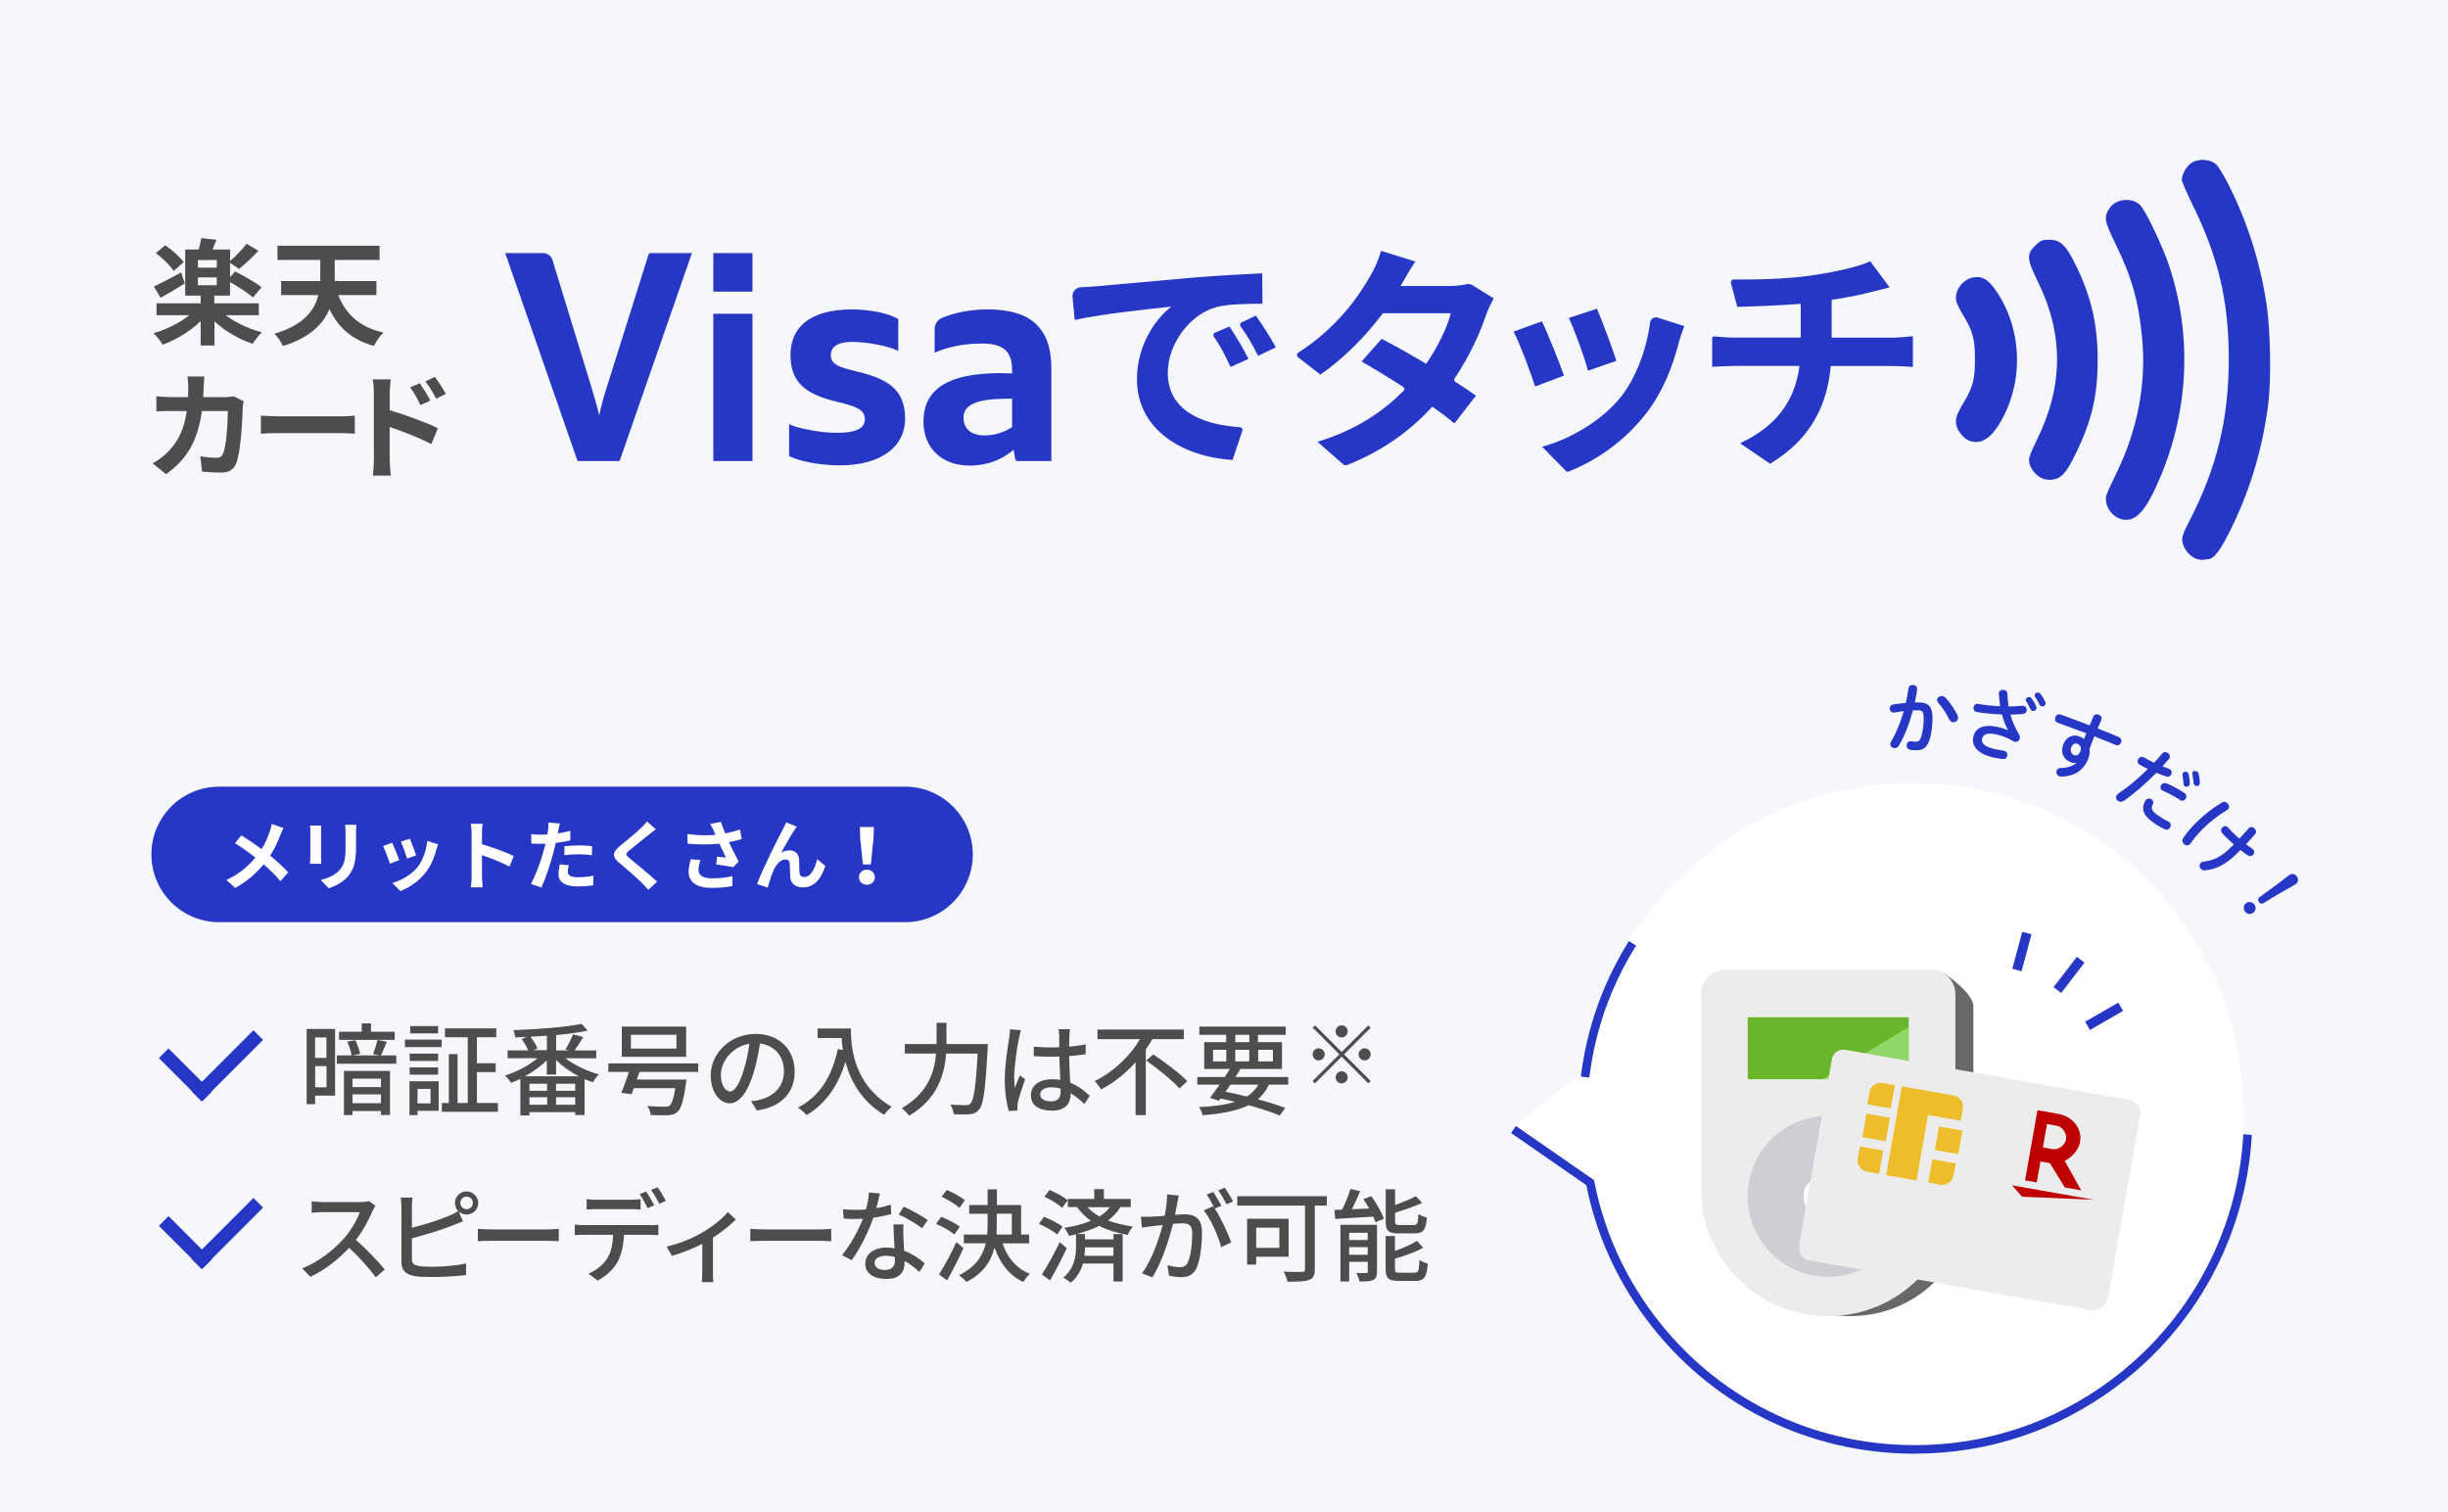 <svg xmlns="http://www.w3.org/2000/svg" width="340" height="210" viewBox="0 0 340 210"><defs><style>.e, .f, .g, .h { fill-rule: evenodd; } .e, .i { fill: #eebd2c; } .j { fill: #68b72b; } .k { fill: #8ed768; } .l { fill: #4d4d4d; } .f, .m { fill: #2637c6; } .g { fill: #bf0000; } .n { fill: #fff; } .o { fill: #d0ced4; } .h { fill: #ececed; } .p { fill: #f6f7fc; } .q { fill: #686868; } .r { fill: #ececec; }</style></defs><g id="c"><g id="d"><path class="p" d="M0 0h340v210h-340z"/><path class="m" d="M70.16 35.15h5.29c.59 0 1.11.39 1.28.95l5.39 17.6c.39 1.32.79 2.63 1.11 3.99.28-1.36.63-2.67 1.07-3.99l5.77-18.33c.04-.13.16-.22.3-.22h5.73l-10.02 28.8-.11.08h-5.67l-.11-.08-10.02-28.8zM99.07 43.57h5.44v20.46h-5.44v-20.46zm0-8.42h5.44v5.35h-5.44v-5.35zM109.6 63.31v-4.39c1.39.64 4.49 1.19 6.67 1.19 2.42 0 3.85-.52 3.85-1.87s-1.15-1.8-3.97-2.47c-4.49-1.08-6.36-2.83-6.36-6.5s2.54-6.3 8.58-6.3c2.38 0 5.24.56 6.39 1.36v4.39c-1.43-.68-4.37-1.24-6.39-1.24-1.74 0-2.98.52-2.98 1.8 0 1.4 1.15 1.71 3.93 2.39 4.45 1.08 6.39 2.79 6.39 6.5s-3.14 6.46-9.09 6.46c-2.74 0-5.8-.6-7.03-1.32h.01zM140.57 59.32v-3.95h-.44c-4.25 0-6.31.72-6.31 2.63 0 1.36.87 2.47 2.9 2.47 1.51 0 2.82-.48 3.85-1.16zm.2 3.15c-1.55 1.32-3.53 2.19-6.12 2.19-3.81 0-6.39-2.43-6.39-6.1 0-4.79 3.85-6.74 10.72-6.74l1.59.04v-.44c0-2.63-1.19-3.71-4.25-3.71-2.5 0-4.73.48-6.51 1.28v-3.29c0-.69.41-1.3 1.04-1.56 1.67-.7 3.91-1.17 6.31-1.17 5.72 0 8.86 2.32 8.86 8.18v12.88h-4.71c-.15 0-.27-.11-.3-.25l-.23-1.3z"/><path class="f" d="M273.41 61.16c-.67-.28-1.43-1.19-1.66-1.98-.25-.89-.04-1.58.96-3.24 1.29-2.13 1.59-3.26 1.59-6.04s-.3-3.92-1.59-6.04c-.44-.72-.87-1.58-.97-1.92-.42-1.4.75-3.12 2.31-3.41 1.32-.25 2.23.35 3.45 2.25 3.52 5.52 3.52 12.9 0 18.38-1.24 1.93-2.63 2.62-4.08 2.01h-.01zm10.19 5.26c-.84-.38-1.57-1.27-1.76-2.18-.12-.55.09-1.16 1.08-3.19 3.67-7.46 3.71-14.64.12-21.93-1.57-3.2-1.61-3.84-.28-5.1.66-.63.94-.73 1.86-.73 1.55 0 2.35.78 3.73 3.63 2.13 4.39 3 8.2 2.99 13.08 0 5.02-.82 8.46-3.09 13.09-1.3 2.65-1.94 3.35-3.25 3.53-.4.06-1.03-.04-1.41-.21h.01zm10.92 5.64c-1.36-.4-2.34-2.08-1.95-3.33.09-.31.74-1.71 1.42-3.11 2.91-5.97 4.12-12.37 3.53-18.64-.49-5.16-1.41-8.42-3.73-13.18-1.56-3.19-1.63-3.69-.72-4.98.86-1.22 3.01-1.42 4.13-.38.78.72 3.21 5.82 4.15 8.71 3.11 9.56 2.63 19.82-1.35 29.21-2.04 4.81-3.47 6.3-5.49 5.71h.01zm10.58 5.56c-.89-.26-1.79-1.32-1.98-2.33-.12-.66.03-1.12.97-2.95 3.81-7.39 5.46-14.19 5.46-22.44s-1.46-14.19-5.1-21.62c-.78-1.6-1.42-3.08-1.42-3.29 0-.79.66-1.94 1.37-2.39.98-.62 2.62-.5 3.41.24.3.28 1.09 1.58 1.74 2.87 2.6 5.13 4.38 10.76 5.26 16.62.54 3.63.65 10.5.22 13.82-.8 6.12-2.41 11.58-4.99 16.94-1.56 3.24-2.53 4.56-3.35 4.56-.16 0-.43.04-.59.09-.16.05-.61 0-1-.11z"/><path class="m" d="M177.21 48.23l-2.47 1.19c-.81-1.64-1.52-2.8-2.44-4.1-.13-.19-.06-.45.14-.55l1.99-.93c.82 1.16 2.07 3.1 2.76 4.39h.02zm-3.81 1.62l-2.5 1.12c-.75-1.66-1.39-2.89-2.31-4.22-.13-.2-.06-.46.16-.55l2.01-.85c.79 1.19 2.01 3.17 2.63 4.49zm-21.37-10.07c2.73-.23 8.12-.73 14.07-1.26 3.36-.26 6.91-.46 9.21-.56l.03 4.22c-1.74 0-4.54.03-6.28.43-3.94 1.05-6.87 5.28-6.87 9.15 0 5.23 4.71 7.22 10.04 7.57.24.02.4.25.32.48l-1.36 4.07c-6.84-.43-13.28-4.13-13.28-11.23 0-4.72 2.59-8.42 4.8-10.07-2.83.3-9.67 1.02-13.44 1.85l-.31-3.19c-.07-.7.47-1.32 1.17-1.35.8-.03 1.48-.08 1.9-.12v.02zM207.46 41.45c-.36.63-.79 1.52-1.08 2.34-.83 2.47-2.28 5.69-4.36 8.78-.1.15-.06.34.09.44 1.11.7 2.12 1.4 2.88 1.94l-2.99 3.86c-.79-.69-1.84-1.48-3.06-2.34-2.87 3.14-6.66 6.07-11.84 8.11-.18.07-.38.03-.53-.09l-3.58-3.13c5.61-1.72 9.27-4.39 11.97-7.1.16-.15.12-.41-.06-.52-2.12-1.37-4.21-2.63-5.79-3.54l2.79-3.14c1.74.89 3.98 2.15 6.18 3.47 1.61-2.34 2.93-5.05 3.42-7.03h-9.43c-2.3 3.07-5.36 6.24-8.68 8.52l-3.08-2.38c-.22-.17-.21-.52.03-.68 5.47-3.52 8.39-7.86 9.99-10.65.49-.79 1.18-2.31 1.48-3.47l4.77 1.48c-.79 1.16-1.64 2.67-2.04 3.37l-.03.03h6.74c.84 0 1.74-.09 2.44-.25.28-.07.58-.02.83.14l2.94 1.83h-.01zM224.49 50.11l-3.94 1.38c-.39-1.62-1.84-5.61-2.66-7.33l3.91-1.29c.62 1.42 2.23 5.71 2.69 7.23zm9.43-4.82c-.39 1.05-.59 1.75-.79 2.41-.86 3.34-2.23 6.77-4.47 9.68-3.01 3.9-7.04 6.65-10.83 8.12-.11.04-.23.02-.32-.07l-3.32-3.39c3.62-.96 8.18-3.47 10.92-6.9 2.06-2.58 3.56-6.51 4.07-10.35.07-.51.57-.84 1.06-.68l3.69 1.18zm-16.7 6.87l-4.01 1.52c-.56-1.79-2.2-6.18-2.99-7.63l3.94-1.42c.82 1.69 2.4 5.68 3.06 7.53zM262.69 46.9c.69 0 2.27-.13 2.99-.2v4.26c-.89-.07-2.01-.13-2.89-.13h-8.52c-.49 5.55-2.86 10.23-8.42 13.57l-4.08-2.78v-.11c4.93-2.31 7.53-5.83 8.16-10.69h-9.04c-1.02 0-2.23.07-3.09.13v-3.94c0-.17.14-.31.32-.29.83.08 1.81.16 2.71.16h9.27v-4.69c-3.16.26-6.61.36-8.81.43l-.88-3.3c-.07-.26.13-.52.4-.51 2.64.04 7.3-.04 10.67-.54 3.29-.46 6.64-1.22 8.28-1.98l2.69 3.63c-1.12.26-1.97.5-2.53.63-1.61.43-3.55.79-5.52 1.09v5.25h8.28z"/><path class="l" d="M31.35 43.78c1.33 1.02 3.22 1.89 5.01 2.37-.4.38-.98 1.14-1.26 1.6-1.87-.62-3.84-1.76-5.31-3.11v3.34h-1.92v-3.39c-1.44 1.42-3.39 2.59-5.27 3.28-.3-.5-.88-1.22-1.28-1.6 1.79-.5 3.65-1.42 4.98-2.5h-4.56v-1.65h6.13v-1.07h-2.15v-6.4h1.89c.14-.53.27-1.14.34-1.58l2.11.22-.53 1.36h2.43v1.6c.77-.66 1.73-1.65 2.3-2.4l1.63.98c-.85.93-1.87 1.87-2.69 2.51l-1.25-.83v1.99l.7-.8c1.18.58 2.85 1.54 3.67 2.19l-1.17 1.42c-.69-.61-2.05-1.49-3.2-2.13v1.87h-2.18v1.07h6.18v1.65h-4.61zm-5.68-4.42c-1.1.69-2.35 1.44-3.36 2l-.94-1.57c.96-.43 2.38-1.2 3.79-1.95l.51 1.52zm-1.55-1.73c-.46-.74-1.54-1.78-2.48-2.48l1.31-1.09c.93.64 2.05 1.62 2.56 2.34l-1.39 1.23zm5.99-1.52h-2.62v1.06h2.62v-1.06zm-2.62 3.5h2.62v-1.09h-2.62v1.09zM46.97 40.98c1.06 2.66 2.99 4.47 6.27 5.2-.45.43-1.02 1.3-1.31 1.86-3.07-.85-4.95-2.56-6.18-5.11-.86 2.06-2.69 3.97-6.45 5.12-.21-.5-.78-1.31-1.17-1.71 4.07-1.18 5.57-3.28 6.08-5.36h-5.17v-1.95h5.44v-2.93h-5.94v-1.97h14.18v1.97h-6.23v2.93h5.79v1.95h-5.33.02zM33.83 55.72c-.05.27-.11.67-.11.85-.06 1.73-.26 6.19-.94 7.83-.35.82-.96 1.23-2.06 1.23-.91 0-1.87-.06-2.66-.13l-.24-2.14c.78.14 1.62.22 2.24.22.51 0 .74-.18.91-.56.46-1.01.67-4.21.67-5.94h-3.6c-.59 4.23-2.11 6.74-4.98 8.77l-1.86-1.5c.67-.37 1.46-.91 2.1-1.57 1.49-1.47 2.29-3.27 2.64-5.7h-2.11c-.54 0-1.42 0-2.11.06v-2.1c.67.06 1.5.11 2.11.11h2.29c.02-.45.03-.91.03-1.39 0-.35-.05-1.09-.11-1.47h2.35c-.05.37-.08 1.04-.1 1.42-.02.5-.03.98-.06 1.44h3.01c.4 0 .82-.05 1.22-.11l1.38.67h-.01zM36.23 57.72c.58.05 1.75.1 2.58.1h8.6c.74 0 1.46-.06 1.87-.1v2.51c-.38-.02-1.2-.08-1.87-.08h-8.6c-.91 0-1.98.03-2.58.08v-2.51zM54.12 56.96c2.13.64 5.22 1.78 6.69 2.5l-.9 2.22c-1.66-.88-4.07-1.81-5.79-2.38v4.53c0 .45.08 1.57.16 2.22h-2.51c.1-.62.16-1.6.16-2.22v-9.2c0-.58-.05-1.36-.16-1.94h2.5c-.06.56-.14 1.26-.14 1.94v2.34zm4.26-.7c-.46-1.01-.82-1.65-1.41-2.46l1.34-.58c.45.67 1.09 1.7 1.46 2.42l-1.39.62zm2.19-.9c-.51-1.01-.9-1.6-1.49-2.4l1.33-.62c.46.64 1.14 1.65 1.5 2.37l-1.34.66z"/><path class="f" d="M28.04 152.92l-.04.04-1.34-1.34-.1-.18-4.49-4.49 1.34-1.34 4.63 4.63 7.16-7.16 1.34 1.34-7.16 7.16.04.04-1.34 1.34-.04-.04zM28.04 176.21l-.04.04-1.34-1.34-.1-.18-4.49-4.49 1.34-1.35 4.63 4.64 7.16-7.16 1.34 1.34-7.16 7.16.04.04-1.34 1.34-.04-.04z"/><path class="m" d="M21.03 118.66c0-5.2 4.21-9.41 9.41-9.41h95.26c5.2 0 9.41 4.21 9.41 9.41s-4.21 9.41-9.41 9.41h-95.26c-5.2 0-9.41-4.21-9.41-9.41z"/><path class="n" d="M120.4 122.87c.62 0 1.1-.42 1.1-1.04s-.48-1.05-1.1-1.05-1.1.44-1.1 1.05.48 1.04 1.1 1.04zm-.54-2.82h1.09l.37-3.62.05-1.58h-1.94l.04 1.58.38 3.62h.01zm-9.17-5.24l-1.49-.6c-.19.44-.38.78-.52 1.07-.55.99-2.76 5.4-3.54 7.49l1.48.5c.16-.55.51-1.71.79-2.33.37-.86.95-1.58 1.67-1.58.38 0 .58.21.61.58.03.42.02 1.28.06 1.84.04.76.59 1.46 1.74 1.46 1.62 0 2.59-1.19 3.13-3l-1.13-.92c-.3 1.3-.87 2.48-1.77 2.48-.35 0-.64-.16-.67-.57-.06-.43-.03-1.28-.05-1.75-.04-.87-.52-1.38-1.3-1.38-.4 0-.8.1-1.2.32.52-.92 1.31-2.38 1.83-3.13.12-.17.23-.36.34-.49h.02zm-7.91.4c-.67.22-1.32.39-2.05.53-.23-.55-.43-1.05-.61-1.6l-1.48.29c.22.37.33.58.52 1.01.06.16.14.33.22.5-1.11.11-2.41.08-3.92-.11l.04 1.34c1.66.14 3.13.14 4.41 0l.92 1.92c-.32-.02-.89-.08-1.24-.12l-.12 1.08c.77.1 1.81.26 2.38.38l.74-.79c-.46-.84-.95-1.83-1.35-2.68.64-.13 1.25-.28 1.78-.42l-.24-1.32zm-6.84 4.12c-.17.6-.3 1.26-.3 1.73 0 1.46 1.13 2.25 3.24 2.25 1.37 0 2.24-.15 2.83-.25l.03-1.39c-.77.16-1.4.31-2.86.31s-1.87-.52-1.87-1.28c0-.31.16-.91.29-1.25l-1.35-.12zm-6.08-5.25c-.17.24-.51.59-.8.88-.71.7-2.15 1.86-2.96 2.53-1.05.87-1.13 1.45-.1 2.33.96.81 2.56 2.18 3.13 2.78l.92.97 1.22-1.12c-1.04-1.01-3.06-2.6-3.84-3.27-.57-.49-.58-.6-.02-1.08.7-.6 2.09-1.67 2.76-2.22.24-.19.59-.47.92-.71l-1.23-1.09zm-12.11 5.96c-.08.41-.18.92-.18 1.4 0 1.06.9 1.67 2.67 1.67.84 0 1.55-.07 2.14-.15l.05-1.34c-.75.14-1.48.21-2.18.21-1.12 0-1.39-.34-1.39-.79 0-.23.06-.58.15-.88l-1.26-.12zm1.47-4.65c-.57.14-1.16.25-1.76.35l.08-.4c.05-.23.15-.7.22-.98l-1.6-.13c.02.24.01.67-.04 1.06-.02.17-.05.37-.1.6-.32.02-.62.03-.93.03-.43 0-.78-.02-1.32-.08l.03 1.31c.37.02.76.04 1.27.04l.69-.02-.22.87c-.39 1.47-1.19 3.67-1.81 4.72l1.47.49c.57-1.23 1.28-3.38 1.66-4.85.12-.42.22-.89.32-1.34.7-.08 1.41-.2 2.03-.34v-1.32zm-.83 3.37c.66-.08 1.29-.12 2.02-.12.64 0 1.28.06 1.8.13l.03-1.26c-.61-.06-1.25-.1-1.84-.1-.68 0-1.43.05-2.01.11v1.24zm-7.03.12c-.97-.48-3.01-1.23-4.42-1.64v-1.56c0-.44.05-.91.1-1.28h-1.65c.07.37.11.9.11 1.28v6.08c0 .42-.04 1.06-.11 1.47h1.65c-.04-.42-.1-1.16-.1-1.47v-3c1.14.39 2.73 1.01 3.82 1.58l.6-1.46zm-16.89-1.84l-1.27.46c.25.47.78 1.87.96 2.44l1.29-.49c-.21-.59-.72-1.87-.98-2.41zm4.87-.26c-.12 1.32-.62 2.73-1.34 3.63-.88 1.1-2.35 1.91-3.51 2.21l1.11 1.13c1.24-.47 2.56-1.35 3.55-2.62.72-.93 1.16-2.03 1.44-3.1.06-.21.13-.43.25-.77l-1.49-.48zm-2.41-.3l-1.26.41c.26.55.73 1.83.86 2.35l1.27-.44c-.15-.49-.67-1.86-.87-2.32zm-9-1.92c.04.3.06.64.06 1.06v2.01c0 1.65-.14 2.44-.86 3.24-.65.69-1.53 1.09-2.59 1.33l1.11 1.16c.77-.24 1.87-.76 2.57-1.53.78-.87 1.23-1.84 1.23-4.12v-2.1c0-.42.02-.76.04-1.06h-1.57zm-4.87.1c.03.23.04.6.04.8v3.57c0 .32-.04.73-.05.93h1.57c-.02-.24-.03-.66-.03-.92v-3.58c0-.34 0-.57.03-.8h-1.56zm-5.32-.22c-.05.28-.16.71-.25.97-.29.83-.62 1.66-1.16 2.51-.86-.64-1.95-1.38-2.79-1.91l-.91 1.09c1.08.65 2.09 1.41 2.84 2-1.04 1.26-2.3 2.29-4.02 3.12l1.22 1.09c1.79-.97 3.01-2.15 3.94-3.27.85.73 1.6 1.46 2.34 2.33l1.09-1.22c-.71-.75-1.59-1.57-2.52-2.33.64-.97 1.11-2.03 1.43-2.88.1-.24.3-.71.43-.94l-1.62-.57h-.02z"/><path class="l" d="M186.34 146.11l3.7-3.7.33.32-3.7 3.7 3.7 3.7-.33.32-3.7-3.7-3.71 3.71-.32-.33 3.71-3.71-3.7-3.7.33-.32 3.7 3.7zm-2.35.32c0 .46-.38.84-.84.84s-.84-.38-.84-.84.38-.84.84-.84.84.38.84.84zm2.35-2.35c-.46 0-.84-.38-.84-.84s.38-.84.84-.84.84.38.84.84-.38.84-.84.84zm0 4.7c.46 0 .84.38.84.84s-.38.84-.84.84-.84-.38-.84-.84.38-.84.84-.84zm2.35-2.35c0-.46.38-.84.84-.84s.84.38.84.84-.38.84-.84.84-.84-.38-.84-.84zM52.14 167.48c-.1.14-.31.49-.41.73-.49 1.15-1.32 2.73-2.3 3.99 1.44 1.23 3.14 3.04 4.01 4.1l-1.25 1.09c-.91-1.26-2.31-2.8-3.7-4.09-1.5 1.6-3.38 3.1-5.39 4.02l-1.13-1.18c2.27-.87 4.37-2.55 5.76-4.1.95-1.06 1.89-2.61 2.23-3.7h-5.14c-.55 0-1.3.07-1.53.08v-1.58c.28.04 1.09.1 1.53.1h5.2c.52 0 .98-.06 1.22-.14l.91.67h-.01zM57.21 170.51c1.65-.41 3.75-1.06 5.11-1.64.45-.18.88-.39 1.33-.67-.28-.29-.46-.69-.46-1.13 0-.88.73-1.61 1.61-1.61s1.62.73 1.62 1.61-.73 1.61-1.62 1.61c-.42 0-.8-.17-1.09-.43l.59 1.36c-.46.18-1.02.43-1.47.59-1.5.6-3.85 1.32-5.62 1.78v2.86c0 .67.29.84.95.98.42.07 1.08.1 1.75.1 1.47 0 3.67-.15 4.82-.46v1.61c-1.26.18-3.36.28-4.9.28-.87 0-1.71-.04-2.3-.14-1.13-.21-1.78-.77-1.78-1.95v-7.68c0-.32-.03-.9-.1-1.26h1.64c-.06.36-.08.87-.08 1.26v2.94zm8.47-3.45c0-.48-.39-.88-.88-.88s-.87.41-.87.88.39.87.87.87.88-.39.88-.87zM66.36 170.66c.45.04 1.32.08 2.07.08h7.61c.69 0 1.23-.06 1.57-.08v1.72c-.31 0-.94-.06-1.55-.06h-7.62c-.78 0-1.61.03-2.07.06v-1.72zM90.26 170.15c.29 0 .83 0 1.18-.07v1.44l-1.18-.03h-3.6c-.06 1.49-.34 2.72-.87 3.73-.5.95-1.57 1.99-2.77 2.62l-1.3-.95c1.04-.42 2.04-1.23 2.59-2.09.6-.94.8-2.06.84-3.31h-4.05c-.42 0-.88 0-1.27.04v-1.46c.41.04.84.07 1.27.07h9.16zm-7.41-2.23c-.48 0-.99.03-1.37.06v-1.44c.42.06.91.08 1.36.08h4.73c.43 0 .97-.03 1.4-.08v1.44c-.45-.03-.95-.06-1.4-.06h-4.72zm7.1-.14c-.28-.56-.73-1.4-1.11-1.93l.9-.38c.35.5.85 1.37 1.13 1.92l-.92.39zm1.37-2.9c.38.52.91 1.39 1.16 1.91l-.91.39c-.29-.6-.76-1.4-1.15-1.92l.9-.38zM102.19 169.35c-.66.73-1.91 1.72-3.17 2.54v4.83c0 .45.01 1.11.07 1.34h-1.62c.03-.24.07-.9.07-1.34v-3.98c-1.2.62-2.84 1.3-4.22 1.67l-.74-1.29c1.79-.38 3.75-1.23 4.9-1.91 1.4-.81 2.9-1.99 3.6-2.88l1.11 1.02zM104.2 170.66c.45.04 1.32.08 2.07.08h7.61c.69 0 1.23-.06 1.57-.08v1.72c-.31 0-.94-.06-1.55-.06h-7.62c-.78 0-1.61.03-2.07.06v-1.72zM123.77 168.62c-.69.18-1.54.36-2.47.49-.67 1.95-1.88 4.37-3.01 5.9l-1.34-.69c1.13-1.36 2.3-3.49 2.9-5.06l-1 .03c-.53 0-1.11 0-1.67-.06l-.1-1.29c.55.06 1.2.08 1.76.08.46 0 .94 0 1.43-.06.21-.77.38-1.62.41-2.35l1.53.14c-.11.48-.29 1.25-.5 2.03.7-.11 1.39-.28 2.02-.48l.04 1.3v.02zm1.71 1.44c-.04.59-.03 1.06-.01 1.62.01.45.06 1.25.1 2.03 1.19.43 2.17 1.13 2.87 1.75l-.74 1.19c-.55-.49-1.25-1.09-2.07-1.54v.38c0 1.18-.71 2.13-2.54 2.13-1.61 0-2.91-.69-2.91-2.13 0-1.3 1.18-2.23 2.9-2.23.41 0 .78.03 1.16.1-.06-1.09-.13-2.4-.15-3.31h1.4zm-1.21 4.51c-.39-.11-.83-.17-1.27-.17-.92 0-1.53.41-1.53.97 0 .59.48 1 1.43 1 1.04 0 1.39-.59 1.39-1.3l-.01-.49h-.01zm3.8-3.98c-.77-.63-2.3-1.51-3.24-1.93l.7-1.08c1 .43 2.63 1.36 3.32 1.86l-.79 1.15zM132.55 171.45c-.53-.48-1.64-1.11-2.54-1.48l.71-.98c.87.34 2 .91 2.58 1.36l-.76 1.11zm1.27 1.89c-.67 1.47-1.53 3.14-2.28 4.48l-1.12-.83c.69-1.08 1.67-2.87 2.41-4.48l1 .83h-.01zm-.56-5.59c-.52-.49-1.6-1.15-2.48-1.55l.71-.94c.87.35 1.96.95 2.52 1.44l-.76 1.05zm5.98 4.92c.66 1.98 1.92 3.5 3.8 4.24-.29.25-.71.77-.91 1.13-1.95-.9-3.22-2.56-4.01-4.79-.43 1.83-1.48 3.53-3.88 4.79-.22-.27-.73-.73-1.05-.92 2.37-1.2 3.33-2.76 3.73-4.45h-3.05v-1.22h3.24c.04-.5.06-1.01.06-1.51v-1.37h-2.56v-1.22h2.56v-2.17h1.29v2.17h3.36v4.1h1.11v1.22h-3.69zm-.8-2.72c0 .5 0 1-.04 1.5h2.13v-2.89h-2.09v1.39zM146.83 171.45c-.53-.48-1.64-1.11-2.54-1.48l.71-.98c.87.34 2 .91 2.58 1.36l-.76 1.11zm1.34 1.89c-.69 1.47-1.55 3.15-2.34 4.48l-1.12-.83c.7-1.08 1.71-2.87 2.47-4.48l.99.83zm-.63-5.59c-.52-.49-1.6-1.15-2.48-1.55l.71-.94c.87.35 1.96.95 2.52 1.44l-.76 1.05zm8.07-.1c-.45.73-1.04 1.33-1.72 1.85 1.04.39 2.19.64 3.45.85-.27.29-.57.76-.7 1.16-1.47-.29-2.8-.66-3.98-1.26-.94.48-2 .84-3.12 1.13h1.16v.74h3.95v-.73h1.27v6.58h-1.27v-2.49h-4.24c-.27.95-.77 1.9-1.7 2.66-.24-.22-.73-.56-1.04-.71 1.58-1.25 1.78-3.08 1.78-4.34v-1.68l-.99.22c-.1-.29-.42-.84-.63-1.12 1.33-.2 2.59-.5 3.68-.97-.7-.49-1.34-1.12-1.92-1.91h-1.28v-1.12h3.67v-1.37h1.34v1.37h3.73v1.12h-1.44v.02zm-.97 5.58h-3.95c0 .36-.03.76-.07 1.18h4.02v-1.18zm-3.6-5.58c.5.53 1.05.95 1.67 1.29.57-.36 1.07-.79 1.44-1.29h-3.11zM163.73 166.04c-.07.29-.15.64-.21.95-.07.42-.2 1.09-.32 1.72.56-.04 1.06-.07 1.39-.07 1.33 0 2.35.56 2.35 2.49 0 1.64-.21 3.84-.78 5.03-.46.94-1.18 1.21-2.14 1.21-.53 0-1.19-.1-1.65-.21l-.24-1.46c.57.17 1.33.29 1.71.29.49 0 .88-.13 1.13-.66.42-.87.62-2.61.62-4.05 0-1.19-.53-1.39-1.42-1.39-.28 0-.74.03-1.26.07-.5 2.04-1.48 5.22-2.86 7.44l-1.44-.57c1.39-1.85 2.38-4.83 2.87-6.71l-1.51.17c-.36.04-.98.13-1.37.2l-.14-1.51c.48.03.87 0 1.34 0 .45 0 1.19-.07 1.96-.14.2-1.02.34-2.07.34-2.97l1.64.17h-.01zm4.99 1.81c.84 1.26 1.86 3.5 2.28 4.69l-1.39.66c-.39-1.48-1.44-3.92-2.42-5.1l1.3-.57.22.31c-.28-.56-.73-1.4-1.12-1.93l.91-.38c.35.5.85 1.39 1.13 1.93l-.92.39zm1.62-.6c-.29-.6-.74-1.4-1.15-1.93l.91-.38c.36.52.9 1.4 1.16 1.92l-.92.39zM184.28 167.43h-1.67v8.85c0 .84-.21 1.27-.8 1.47-.6.24-1.58.25-2.98.25-.07-.38-.34-1.02-.55-1.4 1.07.06 2.23.04 2.56.04.31 0 .41-.1.41-.39v-8.82h-9.41v-1.3h12.44v1.3zm-9.81 7.1v1.09h-1.26v-6.36h5.77v5.27h-4.51zm0-4.03v2.8h3.22v-2.8h-3.22zM190.45 166.11c.71.97 1.47 2.27 1.75 3.15l-1.16.48c-.07-.22-.18-.49-.31-.78l-5.28.32-.11-1.25 1.06-.04c.45-.88.91-2.02 1.16-2.87l1.36.31c-.35.84-.77 1.74-1.16 2.51l2.4-.11c-.25-.45-.52-.9-.8-1.29l1.09-.42zm.8 10.49c0 .62-.13.95-.53 1.16-.43.2-1.05.21-1.9.21-.07-.34-.25-.84-.43-1.18.59.03 1.16.03 1.36 0 .18 0 .22-.06.22-.22v-1.33h-2.58v2.73h-1.22v-7.87h5.08v6.49zm-3.87-5.39v1h2.58v-1h-2.58zm2.58 3.05v-1.06h-2.58v1.06h2.58zm4.33-2.96c-1.47 0-1.83-.36-1.83-1.7v-4.43h1.3v2.18c1.08-.38 2.17-.84 2.91-1.23l.84.94c-1.08.49-2.48.98-3.75 1.36v1.16c0 .46.1.55.69.55h1.91c.5 0 .59-.22.64-1.53.28.21.81.41 1.18.48-.14 1.75-.52 2.21-1.71 2.21h-2.18zm2.16 5.45c.55 0 .64-.27.7-1.76.29.2.81.41 1.16.49-.15 1.91-.52 2.41-1.75 2.41h-2.26c-1.47 0-1.85-.38-1.85-1.68v-4.55h1.29v2.07c1.15-.41 2.31-.91 3.07-1.4l.84.95c-1.06.62-2.56 1.12-3.91 1.53v1.39c0 .48.11.56.73.56h1.98z"/><path class="m" d="M270.18 96.89c-.15-.15-.32-.21-.5-.22-.33 0-.64.23-.64.53 0 .12.05.26.17.4.56.63 1.12 1.49 1.5 2.28.15.3.37.42.59.43.33 0 .64-.24.65-.62 0-.11-.02-.24-.08-.37-.36-.74-1.01-1.76-1.68-2.43h-.01zm-4.49 1.77c.29-.02.57-.02.81-.02.52.01.7.28.68 1.26-.02.89-.14 1.74-.33 2.36-.2.64-.4.76-.78.75-.23 0-.39-.03-.6-.06l-.09-.01c-.36 0-.56.28-.57.59 0 .26.15.54.52.6.21.04.48.06.74.07 1.1.02 1.6-.41 1.98-1.66.2-.66.33-1.58.35-2.6.04-1.71-.46-2.36-1.86-2.39h-.59c.13-.6.24-1.21.32-1.79v-.08c0-.35-.29-.55-.6-.56-.28 0-.56.15-.61.5-.09.66-.21 1.34-.36 2-.58.05-1.18.12-1.74.21-.34.06-.5.31-.5.56 0 .28.17.56.51.57h.14c.42-.08.85-.15 1.3-.19-.45 1.55-1.05 3.03-1.76 4.23-.07.12-.1.24-.11.34 0 .33.27.55.59.56.22 0 .45-.09.6-.34.8-1.35 1.47-3.1 1.95-4.89zM282.66 96.77c.19.31.42.69.59 1.06.08.16.2.25.33.27.22.05.46-.08.52-.31.02-.11.01-.22-.05-.35-.16-.36-.4-.76-.63-1.05-.09-.11-.19-.17-.29-.2-.25-.05-.49.08-.53.3-.02.09 0 .18.06.28zm-1.25.61c.19.3.41.67.59 1.08.07.16.18.25.31.28.22.05.47-.1.52-.33.02-.1.02-.2-.03-.31-.15-.38-.4-.79-.63-1.11-.08-.11-.18-.16-.27-.18-.23-.05-.49.09-.54.31-.02.07 0 .17.05.27zm-2.55 4.03c-.41-.18-.82-.33-1.4-.45-2.07-.45-3.14.21-3.39 1.36-.29 1.34.68 2.42 2.85 2.89.47.1.87.17 1.23.2.37.04.59-.18.64-.44.06-.29-.07-.62-.44-.7l-.07-.02c-.35-.04-.69-.1-1.13-.19-1.59-.35-1.98-.86-1.85-1.47.13-.59.65-.88 1.94-.6.85.19 1.62.48 2.37.94l.2.09c.34.07.65-.16.72-.48.03-.15.01-.32-.08-.49-.62-1.05-1-1.97-1.23-2.8.62-.01 1.19-.04 1.71-.09.33-.04.51-.22.55-.44.06-.29-.11-.63-.45-.7h-.23c-.54.06-1.16.09-1.83.1-.09-.6-.15-1.21-.16-1.78-.01-.3-.22-.47-.45-.52-.31-.07-.67.06-.74.38v.13c.02.57.09 1.16.19 1.75-1.02-.04-2.09-.15-3.07-.32-.35-.07-.57.16-.63.43-.06.29.07.62.42.69.44.1 2.29.31 3.53.35.21.81.45 1.47.82 2.15l-.02.02zM288.56 103.31c.43.19.55.65.36 1.1-.2.46-.55.59-.89.45-.33-.14-.56-.6-.35-1.09.19-.44.55-.61.89-.46zm-.14 2.6c-.39.4-1.18.74-2.15.74-.33 0-.53.15-.61.34-.13.29 0 .66.33.81.08.03.18.05.3.06 1.73-.04 3.01-.78 3.69-2.36.22-.51.3-1.02.23-1.48.21-.6.44-1.18.68-1.76 1.05.42 2.09.83 2.98 1.21.31.13.6-.06.71-.32.12-.28.07-.62-.28-.78-.89-.38-1.9-.8-2.96-1.21l.51-1.19c.14-.32-.06-.6-.33-.71-.28-.12-.63-.07-.77.25l-.52 1.23c-1.39-.54-2.8-1.06-4.01-1.5-.36-.13-.63.06-.74.32-.12.28-.06.65.28.8.11.05.34.14.46.17 1.07.38 2.8 1.03 3.55 1.3l-.32.81c-.17-.13-.36-.25-.57-.34-.93-.4-1.85.01-2.27.99-.49 1.14-.06 2.11.93 2.54.3.13.6.15.85.07l.03.02zM300.92 108.8c-.33-.13-.6-.01-.74.19-.17.24-.15.59.13.78l.11.06c.73.31 1.64.78 2.36 1.27.31.21.61.09.77-.15.17-.24.17-.6-.15-.82-.72-.49-1.68-1-2.48-1.34zm3.58-1.29c.06.36.13.8.16 1.2.01.18.1.3.2.38.19.13.46.1.59-.1.06-.09.1-.2.09-.34-.01-.39-.09-.85-.19-1.21-.04-.13-.11-.23-.2-.29-.21-.14-.48-.11-.61.07-.05.07-.07.16-.05.28zm-6.49 3.62c-.25.37-.4.88-.34 1.29.09.6.48 1.19 1.55 1.92.51.35.99.62 1.42.82.31.15.59.02.74-.19.17-.24.17-.62-.13-.83l-.11-.06c-.4-.19-.81-.42-1.27-.73-.98-.67-1.2-1.05-.86-1.67.15-.28.03-.53-.17-.67-.25-.17-.62-.17-.83.13zm5.11-3.53c.07.35.13.78.14 1.22 0 .17.07.3.18.37.19.13.47.08.61-.11.06-.08.09-.17.09-.3 0-.41-.07-.88-.17-1.26-.03-.13-.1-.22-.18-.27-.2-.14-.49-.1-.61.08-.04.06-.07.15-.05.27h-.01zm-4.8-.8c-1.39 1.36-2.77 2.52-4.1 3.41-.1.07-.17.13-.23.22-.19.28-.07.63.18.8.22.15.53.18.82-.02 1.4-.96 2.97-2.33 4.5-3.88.42.17.88.34 1.37.5.29.1.52-.01.65-.2.17-.24.16-.59-.12-.79l-.15-.07-.9-.35c.29-.31.55-.6.9-1l.04-.05c.2-.29.06-.62-.2-.8-.23-.16-.56-.19-.78.08-.39.46-.7.83-1.12 1.27-.54-.25-1.01-.49-1.38-.72-.32-.19-.63-.06-.8.18s-.17.57.13.78c.21.14.78.45 1.18.65h.01zM308.65 111.42c-1.35.8-2.59 1.79-3.6 2.8-.74.73-1.4 1.5-1.84 2.19-.19.29-.1.59.09.79.22.22.59.3.86.04l.1-.13c.4-.58 1.02-1.33 1.68-1.99.95-.94 2.11-1.87 3.38-2.64l.12-.09c.25-.25.17-.61-.06-.83-.19-.19-.48-.28-.75-.12l.02-.02zm1.1 6.34c-1.27 1.26-2.43 1.79-3.66 1.89-.2.01-.33.08-.43.18-.23.23-.2.62.03.85.12.12.31.2.52.19 1.38-.08 2.89-.77 4.39-2.25.19-.19.39-.38.57-.58.36.29.72.54 1.05.77.25.16.52.1.69-.07.19-.19.26-.53.01-.78l-.08-.07c-.28-.19-.58-.41-.89-.65.45-.48.88-.94 1.27-1.41.22-.25.12-.56-.08-.76-.21-.22-.54-.31-.79-.07l-.22.25c-.43.49-.66.74-1.11 1.22-.34-.29-.68-.61-.98-.92l-.62-.66c-.24-.24-.56-.18-.76.02-.19.19-.26.51-.03.77.18.22.36.4.64.68.29.29.63.6.98.92l-.5.49zM313.13 125.65c-.26-.39-.76-.49-1.14-.24s-.47.75-.21 1.14.75.5 1.13.24c.38-.25.48-.75.22-1.14zm3.83-3.36c-.85.65-2.16 1.6-3.13 2.3-.23.17-.27.42-.11.66.16.25.42.32.67.17 1.03-.64 2.41-1.47 3.34-1.99.28-.16.86-.46 1.1-.63.38-.25.44-.68.2-1.05-.25-.37-.66-.5-1.05-.24-.25.16-.85.65-1.01.77h-.01z"/><path class="n" d="M238.07 117.88c-10.53 7.85-16.96 19.08-18.48 31.15l-9.74 7.74 10.4 7.21c1.28 6.51 3.99 12.84 8.19 18.51 15.16 20.43 44.04 24.62 64.51 9.37s24.78-44.18 9.62-64.61c-15.16-20.43-44.04-24.62-64.51-9.37h.01z"/><path class="m" d="M265.96 201.89c-14.91 0-28.53-6.85-37.39-18.79-4.12-5.55-6.9-11.78-8.25-18.51l-10.45-7.24.67-.98 10.85 7.52.05.23c1.31 6.65 4.03 12.8 8.09 18.27 8.63 11.64 21.91 18.31 36.44 18.31 9.87 0 19.28-3.13 27.24-9.06 10.8-8.05 17.49-20.37 18.35-33.81l.02-.3 1.18.08-.02.3c-.88 13.79-7.74 26.43-18.82 34.68-8.16 6.08-17.82 9.29-27.94 9.29h-.02zm-46.4-52.37l.04-.3c.51-4.02 1.55-7.95 3.11-11.7l.23-.55c.89-2.06 1.94-4.09 3.13-6.01l.16-.26 1.01.62-.16.25c-1.21 1.96-2.27 4.02-3.16 6.12-1.58 3.73-2.63 7.66-3.14 11.67l-.04.3-1.17-.15zM210.61 156.79l10.4 7.21-.33.48-10.4-7.21.33-.48zm10.52 7.39c1.27 6.47 3.96 12.75 8.14 18.39l-.47.35c-4.24-5.71-6.96-12.08-8.25-18.63l.57-.11zm-.29.06l.17-.24.1.07.02.12-.29.06zM285.222 137.091l3.234-4.211 1.055.81-3.234 4.211zM289.608 141.892l4.598-2.65.664 1.152-4.598 2.65zM279.488 134.54l1.375-5.129 1.285.344-1.375 5.129z"/><path class="q" d="M269.99 135.17l-12.53 11.34-.57-.03c-9.6 0-17.44 7.47-18.09 16.91l-.06 1.24c0 10.02 8.13 18.15 18.15 18.15s17.19-8.13 17.19-18.15v-24.77c.13-1.95-4.09-4.7-4.09-4.7z"/><path class="r" d="M268.14 134.64h-28.46c-1.9 0-3.44 1.54-3.44 3.44v27.04c0 9.76 7.91 17.67 17.67 17.67s17.67-7.91 17.67-17.67v-27.04c0-1.9-1.54-3.44-3.44-3.44z"/><circle class="o" cx="253.91" cy="166.15" r="11.18"/><path class="n" d="M252.75 164.65c-.67 0-1.22.54-1.22 1.22v.54c0 .67.55 1.22 1.22 1.22h2.34c.67 0 1.22-.54 1.22-1.22v-.54c0-.67-.55-1.22-1.22-1.22h-2.34zm2.34 3.98h-2.34c-1.22 0-2.22-1-2.22-2.22v-.54c0-1.22.99-2.22 2.22-2.22h2.34c1.22 0 2.22 1 2.22 2.22v.54c0 1.22-.99 2.22-2.22 2.22z"/><path class="j" d="M242.74 141.28h22.35v8.6h-22.35z"/><path class="k" d="M265.09 149.87v-7.25l-11.96 7.25h11.96z"/><path class="h" d="M290.46 181.95l-39.28-6.93c-.94-.16-1.44-1.3-1.28-2.23l4.52-25.65c.16-.93.97-1.5 1.91-1.34l39.28 6.93c.94.16 1.83 1.04 1.66 1.97l-4.52 25.65c-.16.93-1.36 1.77-2.29 1.6z"/><path class="i" d="M268.733 159.701l.574-3.251 3.251.574-.574 3.251z"/><path class="e" d="M268.38 160.99l-.57 3.25 1.62.29c.94.16 1.75-.41 1.91-1.34l.29-1.62-3.25-.57z"/><path class="i" d="M258.669 157.92l.574-3.251 3.251.574-.574 3.251z"/><path class="e" d="M258.32 159.21l-.29 1.62c-.16.93.4 1.74 1.34 1.91l1.62.29.57-3.25-3.25-.57h.01zM271.28 152.13l-7.14-1.26-2.18 12.34 4.22.74 1.6-9.09 4.55.8.29-1.62c.16-.93-.4-1.74-1.34-1.91zM263.17 150.7l-1.62-.29c-.94-.16-1.75.41-1.91 1.34l-.29 1.62 3.25.57.57-3.25z"/><path class="g" d="M280.85 166.2l-1.39-1.58 11.36 2-9.97-.42zM284.31 156.1l1.3.23c.85.15 1.49 1.06 1.34 1.91s-1.06 1.49-1.91 1.34l-1.3-.23.57-3.25zm-1.43 8.12l.52-2.92 1.3.23 2.08 3.38 2.27.4-2.29-4.09c.98-.47 1.94-1.49 2.14-2.64.33-1.89-1.1-3.54-3-3.88l-2.92-.52-1.72 9.74 1.62.29z"/></g><path class="l" d="M46.54 152.16h-2.77v1.18h-1.18v-10.44h3.95v9.26zm-2.78-8.08v2.84h1.58v-2.84h-1.58zm1.59 6.92v-2.94h-1.58v2.94h1.58zm9.69-4.43v1.16h-8.26v-1.16h2.06c-.1-.52-.34-1.32-.6-1.91l1.12-.21c.28.6.56 1.39.66 1.91l-1.04.21h3.71l-.88-.18c.22-.56.49-1.39.63-1.98l1.27.27c-.27.69-.56 1.41-.8 1.89h2.13zm-.22-2.16h-7.73v-1.12h3.15v-1.16h1.29v1.16h3.29v1.12zm-7.05 4.32h6.39v6.12h-1.25v-.55h-3.95v.56h-1.19v-6.13zm1.19 1.07v1.18h3.95v-1.18h-3.95zm3.95 3.41v-1.23h-3.95v1.23h3.95zM56.24 144.38h5.1v1.04h-5.1v-1.04zm4.69 9.89h-2.94v.6h-1.12v-4.71h4.06v4.1zm-.08-6.93h-3.95v-1.01h3.95v1.01zm-3.95.9h3.95v1.01h-3.95v-1.01zm3.95-4.72h-3.87v-1.02h3.87v1.02zm-2.86 7.7v2.02h1.81v-2.02h-1.81zm11.17 1.96v1.23h-7.8v-1.23h.98v-6.79h1.21v6.79h1.42v-9.13h-3.17v-1.23h7.13v1.23h-2.69v3.61h2.61v1.23h-2.61v4.29h2.93zM78.51 146.95c1.25.97 3.03 1.81 4.68 2.26-.28.25-.67.76-.85 1.09-.38-.13-.77-.27-1.15-.43v4.99h-1.3v-.41h-6.36v.46h-1.26v-5.08c-.43.21-.88.39-1.3.55-.17-.29-.55-.76-.83-1.01 1.57-.49 3.31-1.39 4.52-2.41h-4.16v-1.09h2.87c-.2-.48-.57-1.11-.92-1.58l.74-.28c-.55.03-1.09.04-1.62.06-.03-.29-.15-.74-.27-1.01 3.32-.1 7.26-.41 9.48-.87l.84.94c-1.23.27-2.76.46-4.38.62v2.13h1.75l-.45-.14c.36-.59.81-1.47 1.05-2.1l1.42.38c-.41.66-.84 1.36-1.2 1.86h3v1.09h-4.29zm1.89 2.53c-1.18-.6-2.3-1.4-3.17-2.27v2.03h-1.29v-1.98c-.84.83-1.92 1.6-3.04 2.21h7.49zm-4.41 1.03h-2.46v.98h2.46v-.98zm-2.46 2.92h2.46v-1.05h-2.46v1.05zm2.42-9.59c-.76.06-1.53.1-2.28.14.41.52.81 1.18.98 1.65l-.57.22h1.88v-2.02zm3.94 6.67h-2.66v.98h2.66v-.98zm0 2.92v-1.05h-2.66v1.05h2.66zM88.8 148.88c-.11.35-.22.7-.35 1.05h6.88s-.03.39-.07.58c-.32 2.37-.66 3.46-1.18 3.92-.36.32-.76.42-1.33.45-.49.03-1.42.01-2.38-.03-.01-.38-.2-.9-.46-1.25.97.08 1.99.1 2.38.1.32 0 .5-.01.69-.13.32-.25.59-1 .81-2.45h-5.76c-.11.31-.22.6-.32.85l-1.42-.21c.34-.76.73-1.86 1.06-2.89h-2.86v-1.18h12.48v1.18h-8.18zm6.5-2.11h-8.94v-4.2h8.94v4.2zm-1.35-3.06h-6.32v1.92h6.32v-1.92zM104.29 152.93c.49-.04.9-.11 1.23-.2 1.78-.41 3.36-1.69 3.36-3.94 0-2.02-1.2-3.6-3.33-3.87-.2 1.25-.45 2.59-.83 3.89-.84 2.83-1.99 4.41-3.38 4.41s-2.63-1.56-2.63-3.87c0-3.08 2.73-5.76 6.21-5.76s5.45 2.33 5.45 5.24-1.86 4.92-5.25 5.39l-.83-1.32zm-.98-4.4c.35-1.09.62-2.35.76-3.57-2.49.41-3.95 2.58-3.95 4.29 0 1.6.71 2.33 1.28 2.33.6 0 1.27-.9 1.92-3.04zM118.18 142.84c0 2.54.32 7.73 5.66 10.88-.29.22-.83.78-1.05 1.11-3.18-1.92-4.68-4.78-5.37-7.35-1.04 3.38-2.79 5.83-5.38 7.38-.25-.27-.85-.81-1.2-1.05 3.01-1.55 4.71-4.31 5.52-8.11l.71.13c-.1-.59-.15-1.16-.18-1.67h-3.33v-1.32h4.62zM137.2 145s-.01.46-.03.64c-.31 5.67-.57 7.75-1.19 8.46-.38.45-.74.59-1.29.64-.5.06-1.4.04-2.23 0-.03-.38-.21-.95-.46-1.34.92.08 1.78.08 2.13.08.31 0 .48-.04.64-.21.48-.45.77-2.37 1.01-6.95h-4.38c-.21 2.89-1.16 6.28-5.14 8.63-.21-.32-.7-.81-1.01-1.05 3.64-2.09 4.55-5.06 4.76-7.58h-4.34v-1.33h4.41v-2.94h1.37v2.94h5.74zM141.81 143.08c-.1.24-.22.81-.28 1.06-.25 1.12-.67 4.01-.67 5.49 0 .49.03.95.1 1.46.2-.57.49-1.25.7-1.75l.71.56c-.36 1.04-.84 2.45-1 3.17-.04.18-.07.46-.07.63l.03.52-1.23.08c-.28-.97-.55-2.52-.55-4.4 0-2.07.45-4.71.62-5.81.04-.35.1-.78.11-1.15l1.53.14zm8.81 10.25c-.64-.6-1.27-1.12-1.92-1.51v.04c0 1.29-.62 2.38-2.55 2.38s-2.97-.78-2.97-2.12 1.11-2.23 2.96-2.23c.39 0 .77.03 1.12.08-.04-.97-.1-2.16-.13-3.24-.39.01-.78.03-1.18.03-.8 0-1.56-.04-2.37-.08v-1.32c.79.07 1.56.11 2.38.11.39 0 .77-.01 1.16-.03l-.01-1.62c0-.24-.03-.62-.08-.88h1.58c-.04.28-.07.57-.08.85-.01.35-.03.94-.04 1.57.81-.07 1.58-.17 2.3-.31v1.36c-.71.11-1.5.2-2.3.25.03 1.39.11 2.63.15 3.7 1.15.46 2.02 1.18 2.72 1.81l-.74 1.15zm-3.31-2.15c-.42-.11-.84-.18-1.29-.18-.92 0-1.55.41-1.55.98 0 .64.62.97 1.5.97 1.02 0 1.34-.52 1.34-1.39v-.38zM160.06 144.31c-.29.48-.59.97-.92 1.44v9.12h-1.42v-7.35c-1.34 1.5-2.97 2.83-4.78 3.78-.21-.35-.62-.88-.9-1.16 2.66-1.3 4.96-3.54 6.3-5.83h-5.91v-1.33h11.99v1.33h-4.37zm.12 2.13c1.57 1.05 3.7 2.63 4.72 3.71l-1.09 1.01c-.94-1.08-3.01-2.75-4.61-3.88l.98-.84zM176.25 150.63c-.39.83-.91 1.5-1.55 2.04 1.47.39 2.8.81 3.81 1.19l-.77 1.06c-1.13-.46-2.63-.97-4.33-1.43-1.57.78-3.66 1.18-6.39 1.39-.08-.38-.28-.85-.49-1.13 2.05-.1 3.7-.31 5.01-.73-.66-.17-1.33-.31-2.02-.46l-.22.31-1.25-.41c.39-.5.87-1.15 1.34-1.83h-3.1v-1.06h3.82c.25-.38.5-.76.71-1.11h-3.57v-3.73h3.05v-1.01h-3.73v-1.15h12v1.15h-3.85v1.01h3.33v3.73h-6l.21.06c-.21.34-.43.69-.67 1.05h7.33v1.06h-2.7zm-7.77-3.22h1.84v-1.62h-1.84v1.62zm2.43 3.22l-.7.99c.99.2 2 .42 2.97.66.69-.43 1.2-.97 1.61-1.65h-3.88zm.66-5.9h1.95v-1.01h-1.95v1.01zm1.94 2.68v-1.62h-1.95v1.62h1.95zm1.24-1.62v1.62h2.04v-1.62h-2.04z"/></g></svg>